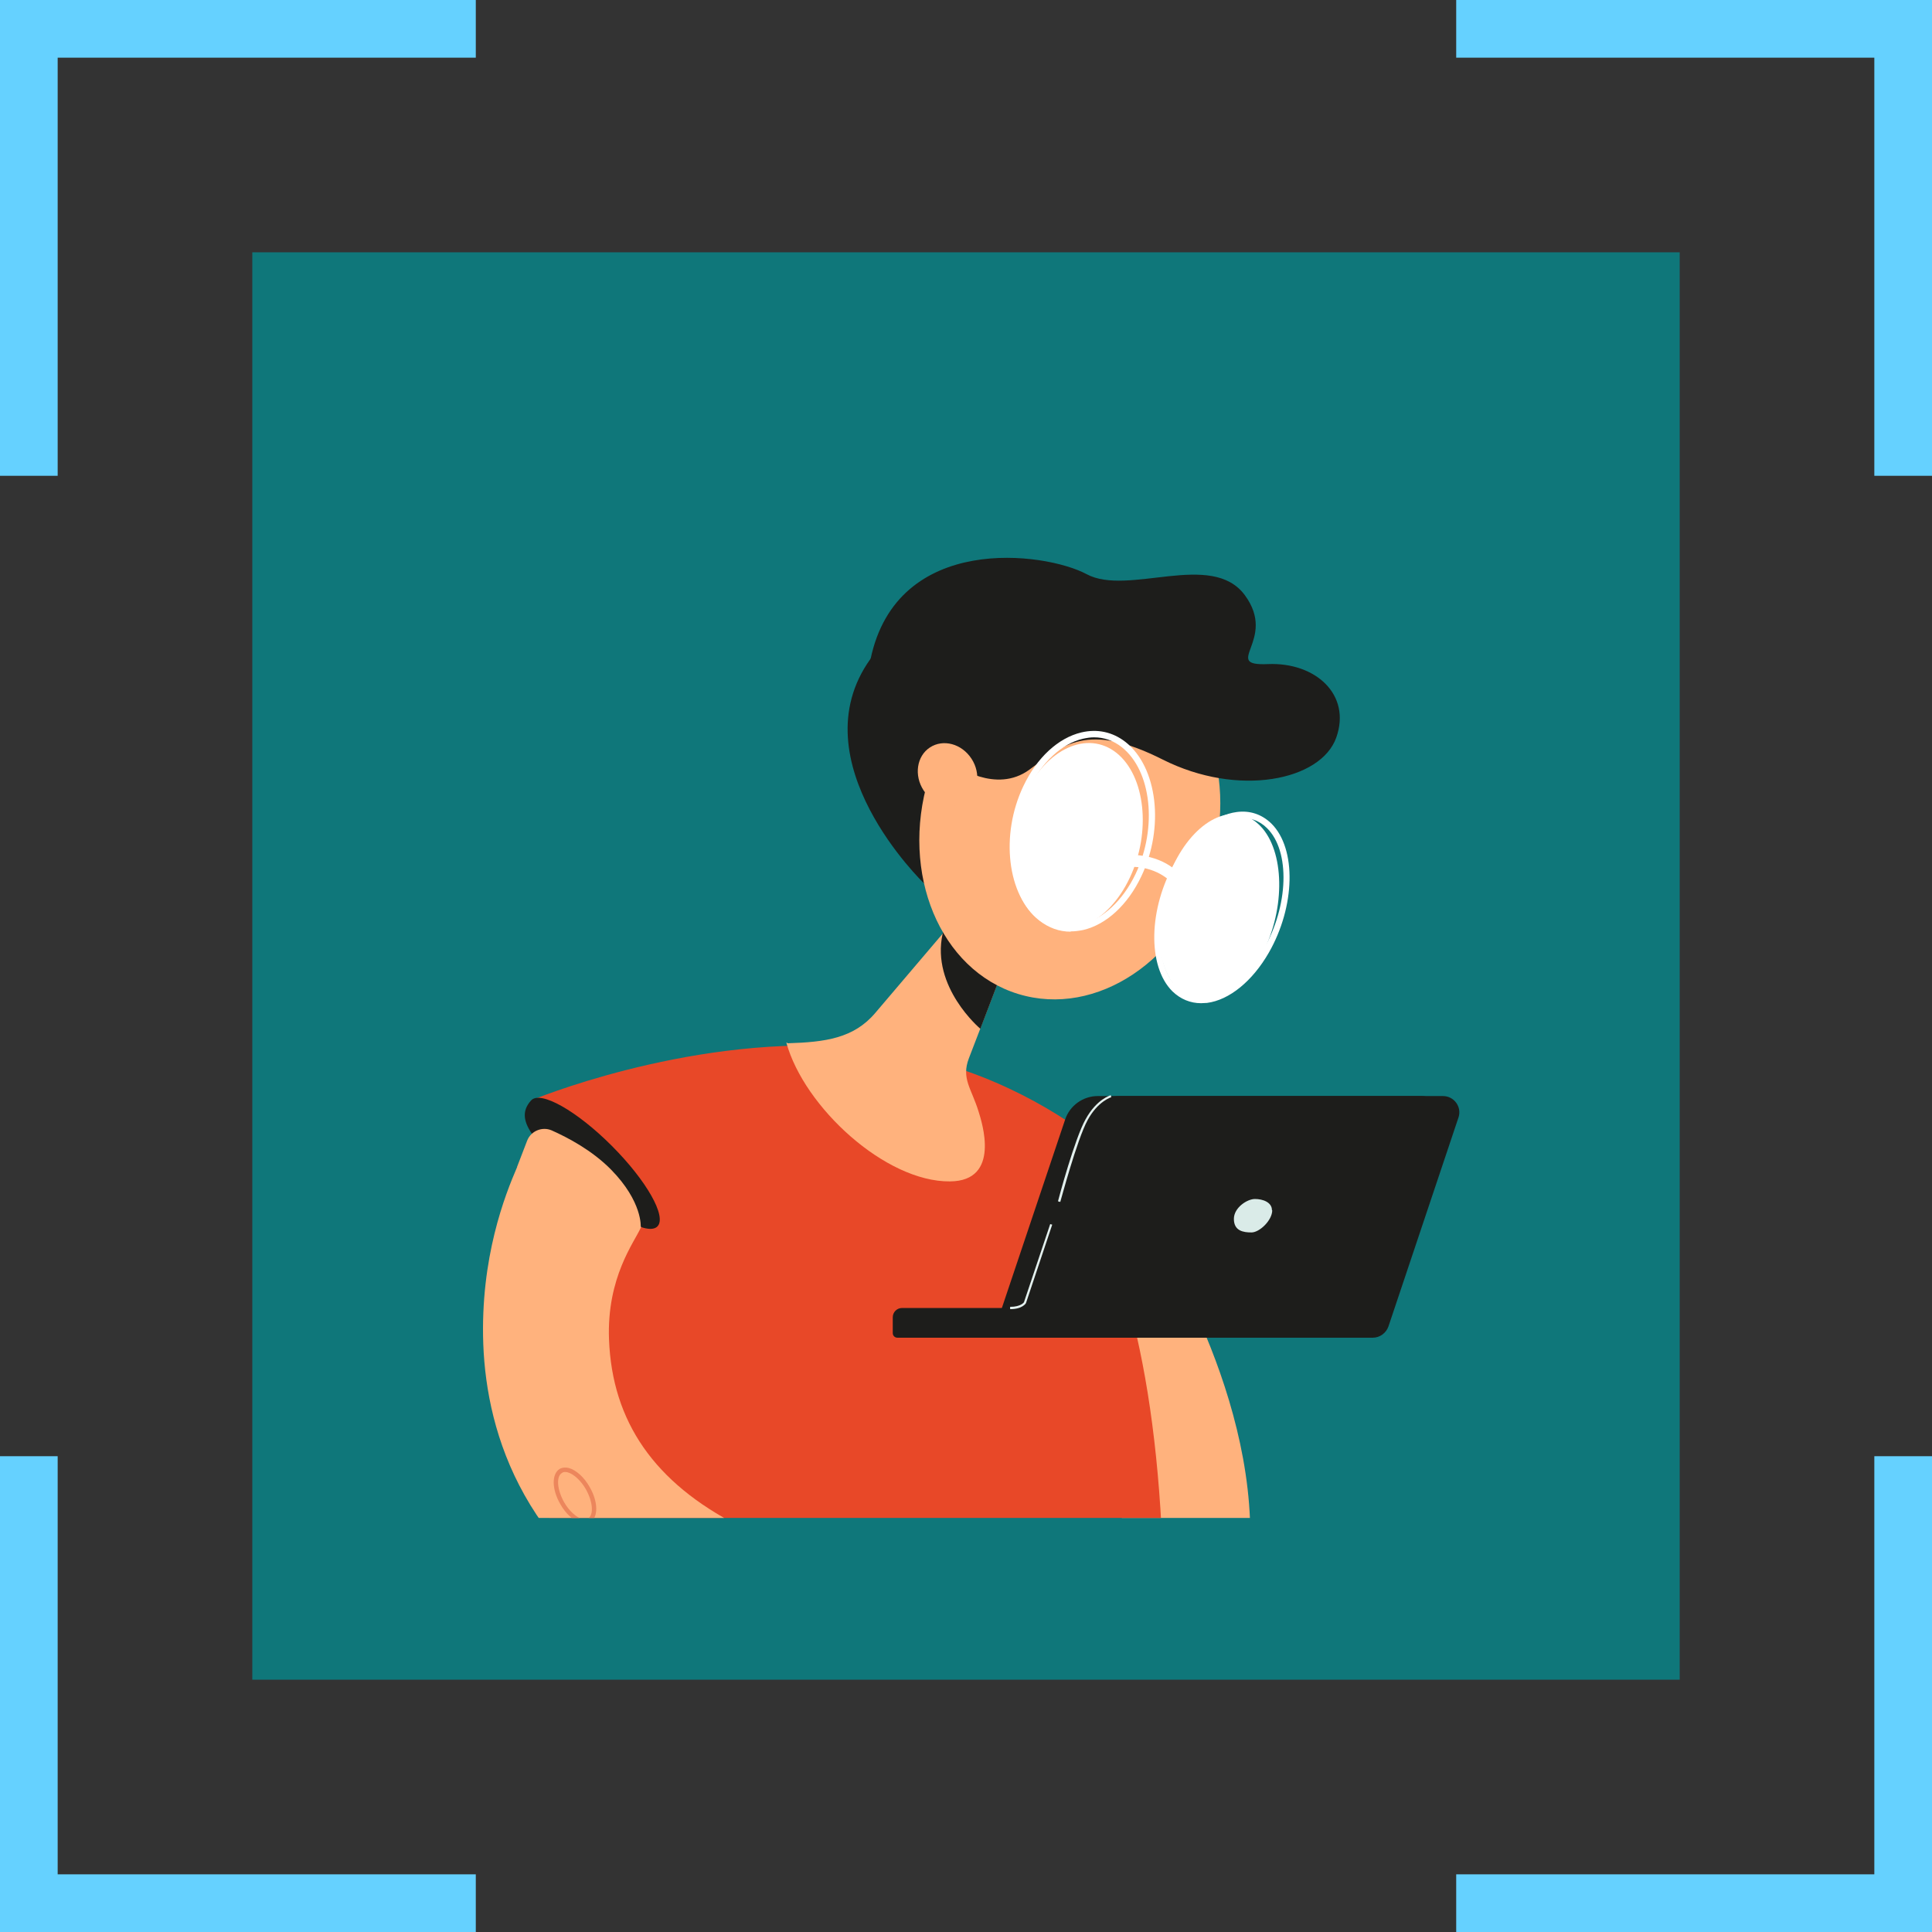 <?xml version="1.0" encoding="UTF-8"?>
<svg id="Layer_2" data-name="Layer 2" xmlns="http://www.w3.org/2000/svg" xmlns:xlink="http://www.w3.org/1999/xlink" viewBox="0 0 67 67">
  <rect x="0" y="0" width="67" height="67" fill="#333333" stroke="none"/>
  <defs>
    <style>
      .cls-1, .cls-2 {
        fill: none;
      }

      .cls-3 {
        clip-path: url(#clippath);
      }

      .cls-4 {
        fill: #ec865c;
      }

      .cls-5 {
        fill: #fff;
      }

      .cls-6 {
        fill: #ffb27d;
      }

      .cls-7 {
        fill: #e84828;
      }

      .cls-8 {
        fill: #e4f1ef;
      }

      .cls-9 {
        fill: #daebe8;
      }

      .cls-10 {
        fill: #1d1d1b;
      }

      .cls-2 {
        stroke: #65d1ff;
        stroke-width: 2px;
      }

      .cls-11 {
        fill: #009599;
        opacity: .7;
      }
    </style>
    <clipPath id="clippath">
      <rect class="cls-1" x="14.37" y="14.37" width="38.27" height="38.27"/>
    </clipPath>
  </defs>
  <g id="Layer_1-2" data-name="Layer 1">
    <g>
      <g>
        <g>
          <polyline class="cls-2" points="50.5 66 66 66 66 50.5"/>
          <polyline class="cls-2" points="1 50.5 1 66 16.5 66"/>
          <polyline class="cls-2" points="16.5 1 1 1 1 16.5"/>
          <polyline class="cls-2" points="66 16.5 66 1 50.5 1"/>
        </g>
        <rect class="cls-11" x="8.75" y="8.75" width="49.5" height="49.5"/>
      </g>
      <g class="cls-3">
        <g>
          <path class="cls-6" d="M39.84,42.45c.38,.68,4.21,6.62,3.41,12.42l-4.17-1.51-1.91-7.83,2.67-3.09Z"/>
          <path class="cls-7" d="M23.18,40.02s2.56-4.6,8.8-3.33c6.24,1.27,9.64,10.2,7.95,27.89,0,0-9.91-3.94-22.8-.76,0,0,2.12-17.13,6.05-23.8Z"/>
          <path class="cls-7" d="M18.42,38.16l4.39,4.38s11.24,3.04,14.37,3c3.12-.04,4.35-2.32,4.35-2.32,0,0-2.64-4.17-7.97-6.06-.5-.18-1.03-.34-1.57-.47-.92-.22-1.86-.35-2.79-.4-5.52-.33-10.78,1.87-10.78,1.87Z"/>
          <path class="cls-10" d="M18.42,38.16c-.7,.76,.38,1.59,1.59,2.8,1.21,1.21,2.46,1.91,2.79,1.57,.33-.34-.38-1.59-1.59-2.8-1.21-1.21-2.47-1.92-2.79-1.57Z"/>
          <path class="cls-6" d="M22.22,42.55s.07-.87-1.03-1.99c-.66-.67-1.5-1.11-2.06-1.36-.33-.14-.72,.02-.85,.36l-.35,.91,1.64,1.05,2.66,1.03Z"/>
          <path class="cls-6" d="M30.78,59.12c1.1,0,2-.28,2.74-.83,1.38-1.04,1.64-2.71,1.44-3.81l-1.32-.77c-.07-.36-2.62,.99-2.62,.99-.01,0-1.22,.35-5.41-1.79-2.91-1.49-4.38-3.6-4.49-6.46-.08-2.16,.88-3.37,1.11-3.89,.03-.07-1.41-1.51-1.37-1.66l-1.08-.55c.03-.12-1.04-.55-1.02-.58l-.83,.71c-.41,.95-1.28,3.13-1.17,6.14,.12,3.12,1.41,7.43,6.88,10.23,2.99,1.53,5.33,2.28,7.14,2.28Z"/>
          <path class="cls-4" d="M20.28,52.84s-.09,0-.13-.02c-.25-.07-.53-.32-.72-.66h0c-.3-.52-.3-1.05-.02-1.22,.09-.05,.2-.06,.32-.03,.25,.07,.53,.32,.72,.66,.3,.52,.3,1.05,.02,1.22-.06,.03-.12,.05-.19,.05Zm-.72-.75c.17,.3,.42,.53,.63,.59,.08,.02,.15,.02,.2-.02,.21-.12,.17-.58-.07-1.01-.17-.3-.42-.53-.63-.59-.08-.02-.15-.02-.2,.02-.21,.12-.17,.58,.07,1.01h0Z"/>
          <path class="cls-6" d="M27.31,36.18c1.31-.04,2.3-.17,3.05-1.06l2.33-2.74,.68-.8,3.98-4.69-2.09,5.48-1.26,3.29-.4,1.04c-.27,.71,.09,1.04,.34,1.86,.1,.33,.79,2.4-1,2.41-2.23,.02-5.05-2.57-5.67-4.81,.01,0,.02,0,.03,0Z"/>
          <path class="cls-10" d="M32.04,30.63s-4.39-4.22-1.86-7.77c2.53-3.56,3.16,5.71,3.16,5.71l-.71,2.14-.6-.08Z"/>
          <path class="cls-10" d="M32.71,32.29s-.02,.06-.02,.09c-.41,1.85,1.3,3.29,1.3,3.29h.01s1.26-3.3,1.26-3.3c-.53-.4-1.32-.88-1.89-.79-.3,.05-.54,.25-.66,.7Z"/>
          <path class="cls-6" d="M42,30c.99-3.29-.4-6.64-3.11-7.47-2.71-.83-5.7,1.17-6.69,4.47-.99,3.29,.4,6.64,3.11,7.47,2.71,.83,5.7-1.17,6.69-4.47Z"/>
          <path class="cls-10" d="M33.13,26.53s1.4,1.02,2.57,.16c1.17-.86,2-1.67,4.62-.35,2.62,1.32,5.49,.73,6.02-.76,.53-1.49-.72-2.62-2.37-2.55-1.65,.07,.35-.83-.8-2.39-1.15-1.56-4.05,.05-5.49-.73-1.44-.77-6.57-1.45-7.49,2.95l2.94,3.67Z"/>
          <path class="cls-6" d="M32.03,27.41c.34,.52,.98,.69,1.44,.39,.46-.3,.56-.97,.22-1.49-.34-.52-.98-.69-1.44-.39-.46,.3-.56,.97-.22,1.49Z"/>
          <rect class="cls-10" x="38.7" y="43.02" width=".19" height="2.21" transform="translate(-11.85 14.33) rotate(-18.21)"/>
          <path class="cls-5" d="M41.65,34.79c-.37,0-.71-.14-.99-.41-.88-.87-.83-2.88,.09-4.48h0c.57-.99,1.37-1.64,2.14-1.74,.46-.06,.87,.08,1.2,.4,.88,.87,.83,2.88-.09,4.48-.57,.99-1.37,1.64-2.14,1.74-.07,0-.14,.01-.21,.01Zm-.71-4.78c-.88,1.52-.94,3.42-.13,4.22,.27,.27,.63,.39,1.02,.34,.7-.09,1.44-.7,1.98-1.63,.88-1.52,.94-3.42,.13-4.22-.27-.27-.62-.39-1.02-.34-.7,.09-1.44,.7-1.98,1.63h0Z"/>
          <path class="cls-5" d="M35.54,27.55c-.75,1.59-.54,3.53,.46,4.33,1.01,.8,2.43,.15,3.18-1.44,.75-1.59,.54-3.53-.46-4.33-1.01-.8-2.43-.15-3.18,1.44Z"/>
          <path class="cls-5" d="M40.68,30.03c-.75,1.6-.65,3.55,.23,4.34s2.2,.14,2.95-1.46c.75-1.6,.65-3.55-.23-4.34-.88-.8-2.2-.14-2.95,1.46Z"/>
          <path class="cls-5" d="M37.13,32.31c-.39,0-.76-.13-1.09-.39-1.11-.87-1.36-2.96-.55-4.66,.47-.99,1.21-1.67,2.01-1.86,.55-.13,1.08-.02,1.53,.33,1.11,.87,1.36,2.96,.55,4.66-.47,.99-1.21,1.67-2.01,1.86-.15,.03-.29,.05-.44,.05Zm.81-6.74c-.13,0-.25,.02-.39,.05-.73,.17-1.43,.82-1.87,1.74-.77,1.62-.55,3.59,.48,4.4,.39,.31,.86,.41,1.35,.29,.73-.17,1.43-.82,1.87-1.74,.77-1.62,.55-3.59-.48-4.4-.29-.23-.62-.34-.96-.34Z"/>
          <path class="cls-5" d="M40.81,30.71c-.06,0-.12-.03-.16-.08h0s-.44-.54-1.35-.57c-.11,0-.2-.1-.2-.21,0-.11,.09-.2,.21-.2,1.12,.03,1.64,.7,1.66,.72,.07,.09,.05,.22-.04,.28-.04,.03-.08,.04-.12,.04Z"/>
          <g>
            <path class="cls-10" d="M35.19,46.39h11.68c.24,0,.46-.16,.54-.39l2.43-7.25c.12-.36-.15-.74-.54-.74h-11.23c-.51,0-.97,.33-1.13,.81l-2.29,6.82c-.12,.36,.15,.74,.54,.74Z"/>
            <path class="cls-10" d="M35.93,46.39h11.68c.24,0,.46-.16,.54-.39l2.43-7.25c.12-.36-.15-.74-.54-.74h-11.23c-.51,0-.97,.33-1.13,.81l-2.29,6.82c-.12,.36,.15,.74,.54,.74Z"/>
            <path class="cls-9" d="M44.11,41.97c0-.28-.32-.39-.59-.39s-.73,.3-.73,.69c0,.42,.33,.47,.61,.47s.72-.42,.72-.77Z"/>
            <path class="cls-10" d="M30.95,45.37h16.49c.09,0,.16,.07,.16,.16v.55c0,.17-.14,.32-.32,.32H30.95v-1.02h0Z" transform="translate(78.56 91.76) rotate(180)"/>
            <path class="cls-8" d="M36.76,41.68l-.07-.02c.02-.09,.58-2.18,.96-2.85,.38-.69,.85-.82,.87-.83l.02,.07s-.46,.13-.82,.79c-.37,.67-.94,2.82-.95,2.84Z"/>
            <path class="cls-8" d="M35.03,45.4v-.08c.38,0,.48-.16,.48-.16l.91-2.71,.07,.02-.91,2.72s-.11,.21-.55,.21Z"/>
          </g>
        </g>
      </g>
    </g>
  </g>
</svg>